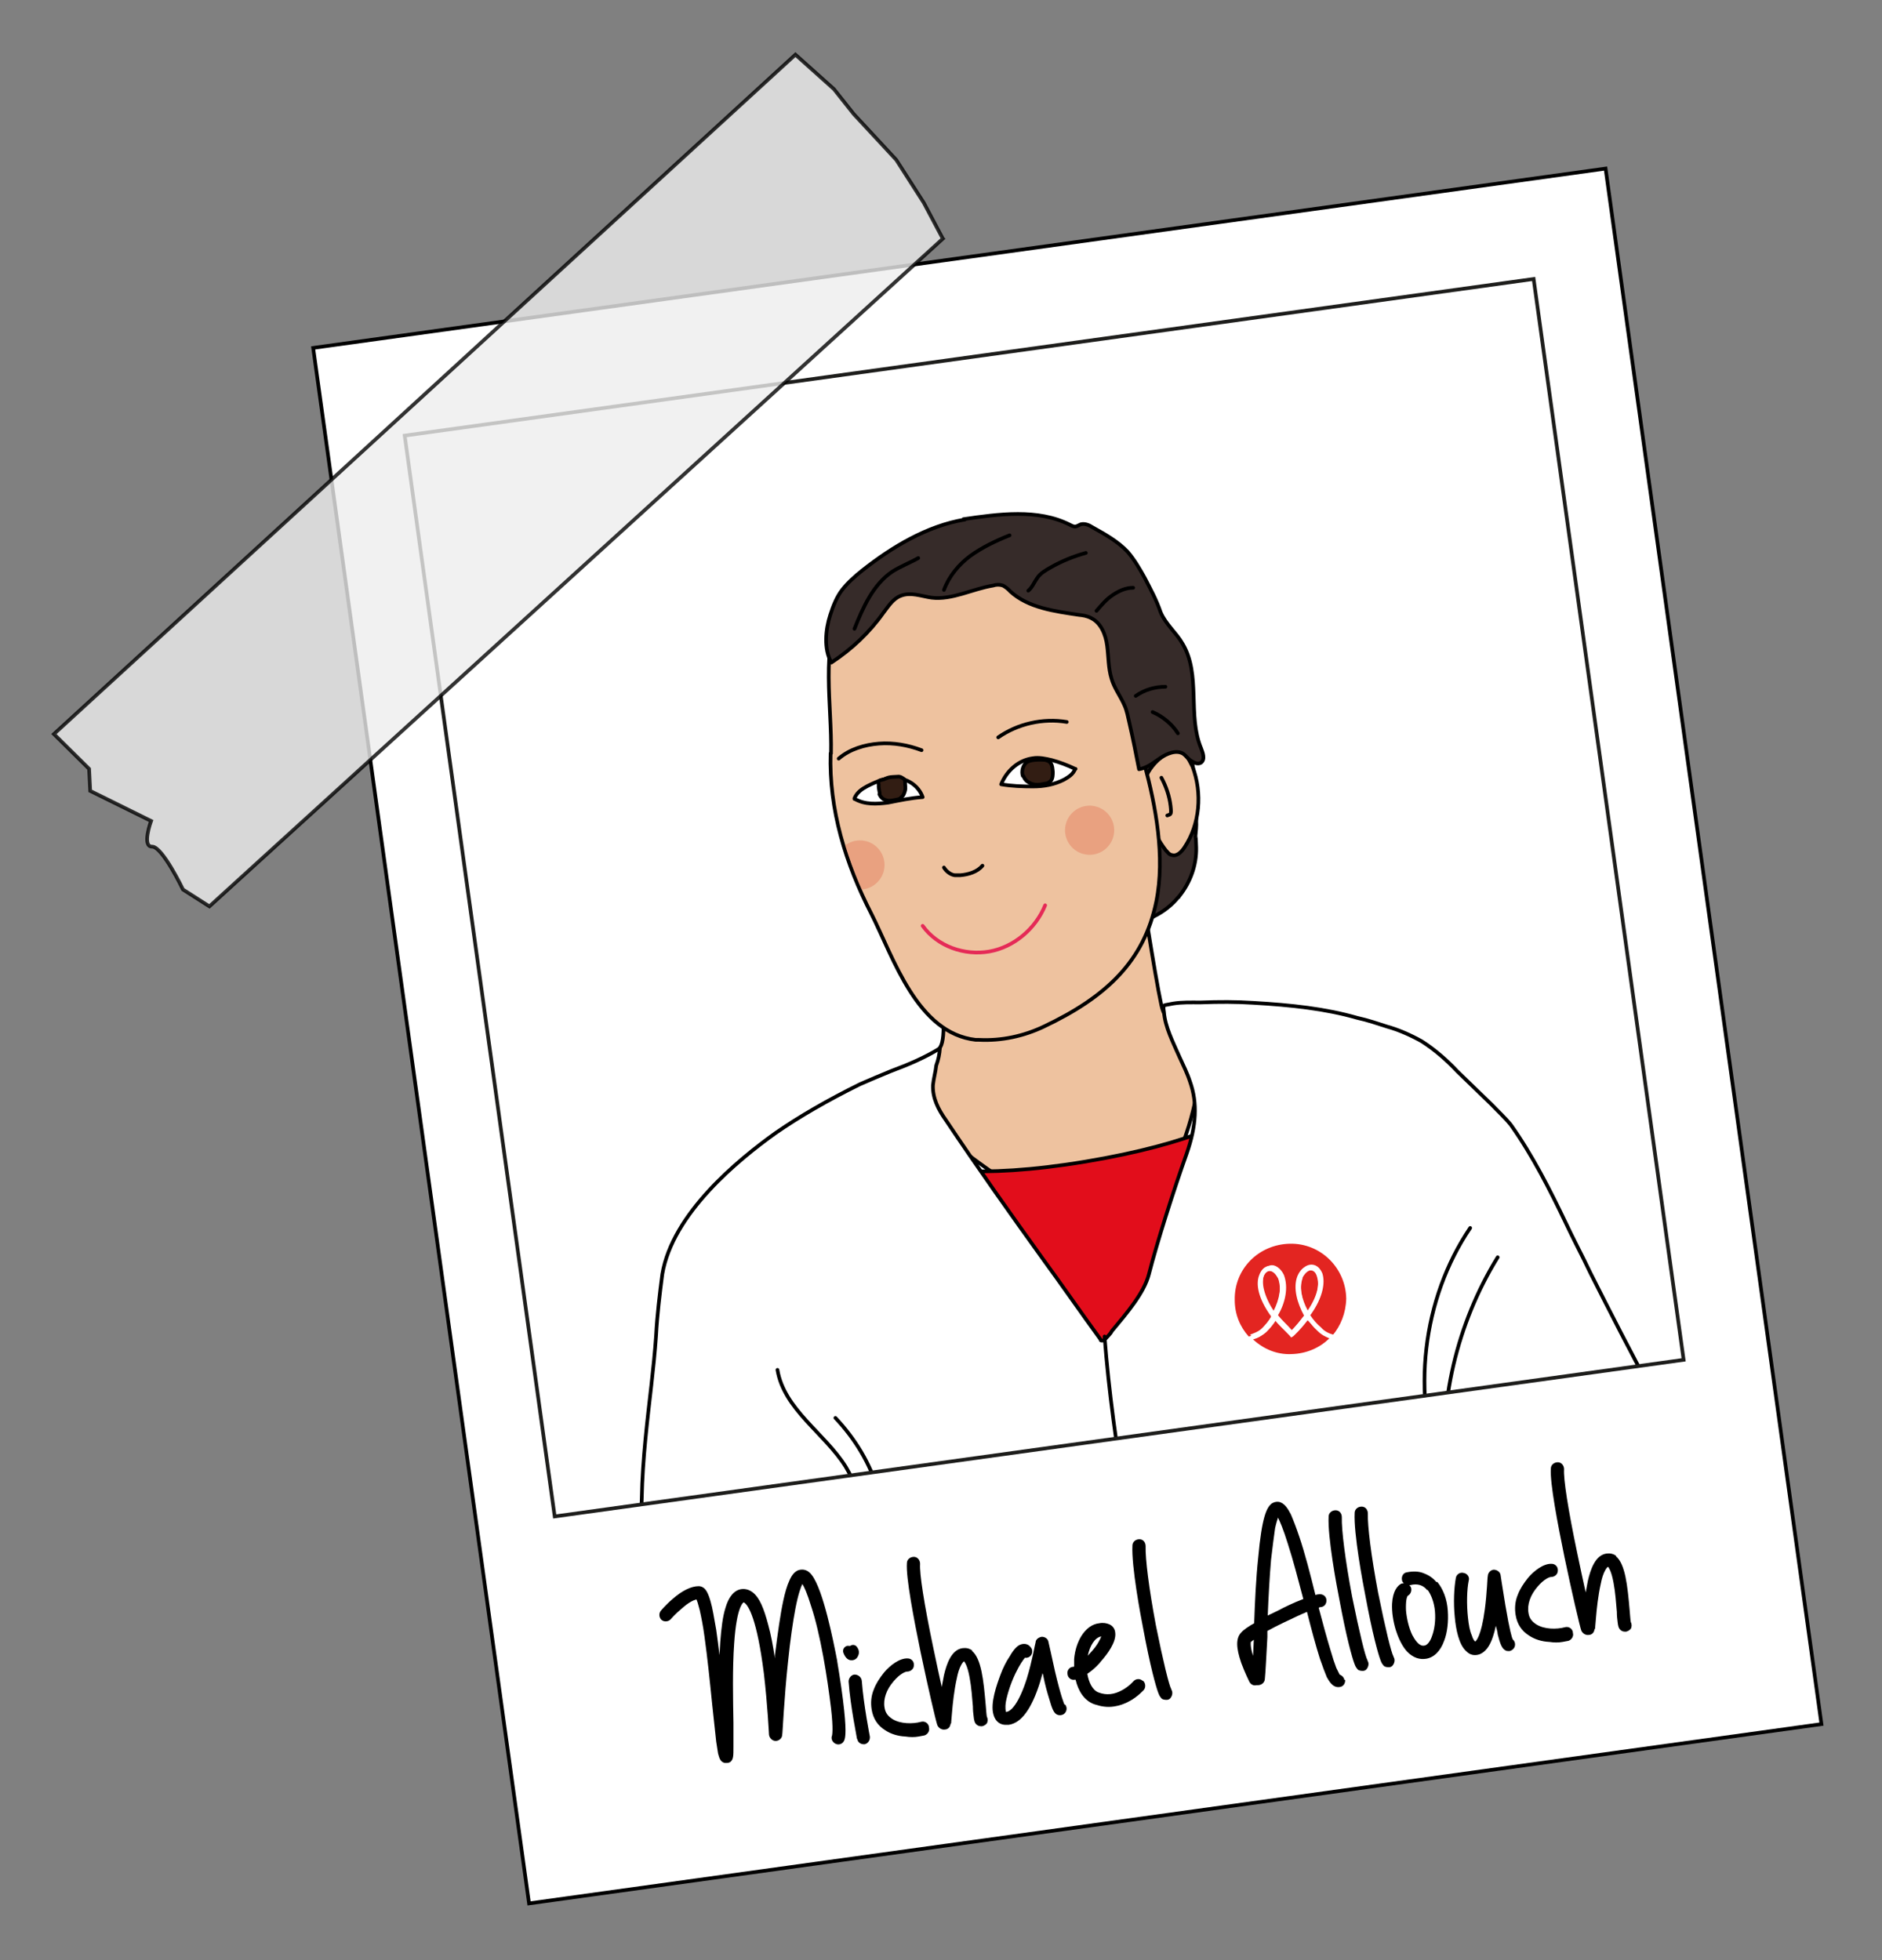 <?xml version="1.0" encoding="UTF-8"?>
<svg id="Calque_1" xmlns="http://www.w3.org/2000/svg" version="1.1" xmlns:xlink="http://www.w3.org/1999/xlink" viewBox="0 0 513.2 534.6">
  <rect x="0" y="0" width="513.2" height="534.6" fill="#808080" stroke="none"/>
  <!-- Generator: Adobe Illustrator 29.3.1, SVG Export Plug-In . SVG Version: 2.1.0 Build 151)  -->
  <defs>
    <style>
      .st0 {
        fill: #ededed;
        opacity: .8;
      }

      .st0, .st1, .st2, .st3, .st4, .st5, .st6, .st7 {
        stroke: #000;
      }

      .st0, .st8 {
        stroke-miterlimit: 10;
      }

      .st0, .st9 {
        isolation: isolate;
      }

      .st10 {
        stroke: #e52a57;
      }

      .st10, .st1, .st2, .st3, .st4, .st6, .st7 {
        stroke-linecap: round;
        stroke-linejoin: round;
      }

      .st10, .st11, .st8, .st4 {
        fill: none;
      }

      .st1 {
        fill: #321d13;
      }

      .st12, .st3, .st5 {
        fill: #fff;
      }

      .st2 {
        fill: #e20d1b;
      }

      .st8 {
        stroke: #1d1d1b;
      }

      .st13 {
        clip-path: url(#clippath-1);
      }

      .st5 {
        stroke-miterlimit: 10;
      }

      .st9 {
        fill: #e48163;
        opacity: .5;
      }

      .st14 {
        clip-path: url(#clippath-2);
      }

      .st6 {
        fill: #362b29;
      }

      .st15 {
        clip-path: url(#clippath);
      }

      .st7 {
        fill: #eec29f;
      }

      .st16 {
        fill: #e32521;
      }
    </style>
    <clipPath id="clippath">
      <rect class="st8" x="129.4" y="95.9" width="310.8" height="297.6" transform="translate(-31 41.6) rotate(-7.9)"/>
    </clipPath>
    <clipPath id="clippath-1">
      <rect class="st11" x="142.7" y="110.3" width="303.5" height="286.6" transform="translate(-31 41.3) rotate(-7.6)"/>
    </clipPath>
    <clipPath id="clippath-2">
      <path class="st11" d="M230,229.3s4,12,5.5,14.1,8.6-5.4,8.6-5.4l.4-7.9-7.2-3.9-7.3,3h0Z"/>
    </clipPath>
  </defs>
  <g id="Calque_11" data-name="Calque_1">
    <g id="Calque_12" data-name="Calque_1">
      <g id="Calque_13" data-name="Calque_1">
        <g>
          <rect class="st5" x="113.3" y="68.2" width="355.8" height="428.3" transform="translate(-36.2 42.9) rotate(-7.9)"/>
          <g>
            <g class="st15">
              <g class="st13">
                <g id="Paul">
                  <g>
                    <g>
                      <g>
                        <path class="st7" d="M252.8,247.8s6.9,32.4,3.6,37.8c-3.3,5.4-16.2,8.3-16.2,8.3,0,0,42.8,44.5,65.2,37.3,22.5-7.2,23.1-51.7,23.1-51.7,0,0-9.9,3.5-11.8-5.3s-5.7-33.9-5.7-33.9l-58.5,7.3h.2Z"/>
                        <g>
                          <path class="st6" d="M321.5,244.5c3.1-3.8,4.8-8.6,4.7-13.3s-.3-2.3-.2-3.3.3-2.6.2-4.1c-.1-2.8-.8-5.6-.8-8.5,0-1.7.1-3.5,0-5.2s-.6-3.5-1.9-4.8c-1.4-1.4-3.5-1.9-5.5-2.1-2.2,0-4.5.1-6.6.9-.4,0-.7.2-1,.5-.4.4-.6,1.1-.8,1.7-1.3,6.3.9,12.8,1.6,19.2l.6,4.5c.5,1.9,1.4,3.7,1.5,5.8s-.3,4-.6,5.9c-.2,2.4-.6,4.6-.6,6.9,0,.4,0,.9.3,1.2.5.8,1.7.5,2.5,0,2.4-1.2,4.7-3,6.4-5.1h.1Z"/>
                          <path class="st7" d="M323.1,205.8c1,.9,1.5,2.2,2.1,3.3,2.7,7.2,2,15.7-2.2,22-.8,1.2-2,2.5-3.4,2.1-.8-.1-1.2-.8-1.7-1.3-3.6-4.6-6.9-12.9-5.7-18.9.6-3.9,7.3-10.6,11-7.2h0Z"/>
                          <path class="st7" d="M226.5,205.4c-.5,15.3,4.1,30.2,11.1,43.8,6.1,12.1,12.5,32.6,28.5,34.4.3,0,.6,0,.9,0,6.1.3,12.1-1,17.6-3.6,17.1-8.1,27.4-17.9,30.7-34.1,2.5-12.3-.2-26.3-3.2-37.4-2.2-7.9-.5-15.4-1.3-23.6-.5-4.4-1-8.8-2.8-12.9-1.8-4-5-7.4-8.5-10.2-16.1-13.2-40.5-16.3-59.9-7.5-1.6.7-3.4,1.7-4.7,2.8-2.5,2.1-4.2,4.8-5.4,7.7-5.8,12.1-2.6,27.5-2.9,40.7h0Z"/>
                          <path class="st4" d="M316.7,212.1c1.3,2.4,2.2,5.1,2.5,7.7s0,2.2-.9,2.6"/>
                          <path class="st10" d="M251.6,252.5c4,5.6,11.4,8.2,18.2,7,6.7-1.2,12.6-6.2,15.2-12.6"/>
                          <path class="st6" d="M262.7,141.6c9.6-1.4,20.3-2.9,29,1.5.4.2,1.1.6,1.6.5s.9-.4,1.4-.6c1.1-.3,2.3.2,3.2.8,3.4,1.9,7,3.9,9.6,6.7,1.8,2.1,3.2,4.5,4.6,7,1.7,3.3,3.2,6,4.4,9.5,1.4,3.3,4.3,5.6,6,8.6,5,8.4,1.3,19.5,5,28.4.5,1.3,1.2,3.1,0,4-.8.5-1.8.1-2.7-.5s-1.3-1.3-2.1-1.9c-1.9-1.2-4.5-.1-6.4,1.2s-3.4,2.6-5.7,3c-.8-4.1-1.6-8.2-2.6-12.5-.4-1.7-.7-3.5-1.4-5-1.1-2.5-2.8-4.7-3.5-7.2-.9-2.9-.8-6-1.2-9-.4-3.1-1.7-6.2-4.3-7.5-1.1-.6-2.3-.8-3.4-.9-6.6-1-13.8-1.9-18.7-6.4-.6-.7-1.3-1.2-2-1.6-.9-.3-1.8-.3-2.7,0-5.6.9-11.2,4-16.8,3.3-2.8-.4-5.7-1.6-8.4-.5-2.1.8-3.3,2.8-4.7,4.6-3.8,5.4-8.7,10-14.2,13.6-2.1-3.7-1.6-9-.3-13,.8-2.5,1.8-5,3.3-6.9,1.5-1.9,3.4-3.6,5.4-5.2,8.1-6.4,17.7-12.2,28-13.9h-.4Z"/>
                          <path class="st4" d="M233,171.5c2.3-5.8,5.1-12.1,10.3-15.6,2.2-1.4,4.8-2.4,7.1-3.7"/>
                          <path class="st4" d="M257.4,160.9c1.4-3.8,4.1-7,7.2-9.3,3.2-2.3,6.9-4.1,10.7-5.6"/>
                          <path class="st4" d="M280.4,161.1c1.1-.9,1.6-2.3,2.4-3.4.9-1.4,2.4-2.2,3.8-3,3-1.7,6.2-3,9.5-3.9"/>
                          <path class="st4" d="M299,166.6c1.3-1.5,2.6-3.1,4.4-4.3s3.6-2,5.6-2"/>
                          <path class="st4" d="M309.7,189.8c2.4-1.7,5.3-2.5,8.1-2.5"/>
                          <path class="st4" d="M314.3,194.2c2.8,1.2,5.3,3.3,6.9,5.8"/>
                          <path class="st4" d="M272.2,201.1c5.3-3.7,12.2-5.3,18.7-4.2"/>
                          <circle class="st9" cx="297.3" cy="226.2" r="6.7" transform="translate(-27.8 42.1) rotate(-7.7)"/>
                          <g class="st14">
                            <circle class="st9" cx="234.5" cy="235.9" r="6.7"/>
                          </g>
                          <path class="st4" d="M257.4,236.6c.6,1,1.7,1.9,2.9,2.1.5,0,1.1,0,1.6,0,2.2-.2,4.6-.9,6-2.6"/>
                          <path class="st4" d="M251.3,204.6c-3.7-1.4-7.7-2.1-11.6-1.8-3.9.3-8,1.5-11,4.1"/>
                          <path class="st3" d="M293.2,209.7c-2.1-1-4.2-1.8-6.4-2.4-1.7-.4-3.5-.8-5.2-.5-3.7.5-7,3.2-8.6,7.1,2.9.5,5.8.6,8.7.6,2.9,0,5.8-.5,8.5-1.9,1.2-.7,2.4-1.4,3-2.9h.1Z"/>
                          <path class="st3" d="M233,217.7c.7-1.6,2-2.5,3.5-3.3,2.6-1.3,5.3-2.5,8.2-2.2s5.8,2.1,6.9,5.2c-3.1.2-6.4.9-9.4,1.5-3.1.4-6.3.6-9.1-1h-.1Z"/>
                          <path class="st1" d="M279.1,211.7c.4,1.2,1.5,1.9,2.7,2.2s2.2,0,3.3-.2c.6,0,1.1-.4,1.5-.8.5-.7.5-1.6.5-2.4-.1-.9-.1-1.7-.6-2.4-.6-.8-1.6-.9-2.6-.9-1.3,0-3,0-4.1.8-.9.9-1.3,2.4-.9,3.6h.1Z"/>
                          <path class="st1" d="M239.8,216.6c.3.7.9,1.4,1.7,1.6.8.3,1.5.2,2.4,0s1.5-.2,1.9-.8c.6-.4.8-1.1,1-1.8s0-1.4,0-2.1-.1-1-.5-1.2c-.3-.2-.8-.5-1.2-.5-1.1.1-2.5,0-3.5.5s-1.3.3-1.8.6-.1,1-.2,1.5c0,.6.2,1.3.3,2h0Z"/>
                        </g>
                      </g>
                      <g>
                        <path class="st2" d="M437.3,393c1.3,6.5,2.6,13.2,2.6,19.7,0,3.8-.7,7.7,0,11.6s1.6,5.2,2.4,7.6c.8,2.6.9,5.6,0,7.6-.4.8-1.2,1.5-1.5,2.8-.8,2.9,1.5,5.7,3.5,8.1,2.7,3.2,4.5,7.4,4.1,11.6-.4,3.9-3.3,7.3-2,11,.4,1.4,1.4,2.9,1,4s-1.6,1.4-2.4,1.9c-1.6,1-2.3,3.6-2.1,6.1.4,2.5,1.3,4.5,2.2,6.9.3.7.6,1.7.6,2.6,0,1.3-.9,2.3-1.6,3.4-1.1,2-1.4,4.4-1.6,7-1.2,14.5-4.4,28.7-9.4,41.5-5.9-40.9-59.7-97.7-64.3-138.9-.6-5.7,23.6-5.4,25-10.7.8-3,10.3,1,12.1-1.5,6.5-9.8,16.5-9.7,31.4-1.8l-.4-.3h0v-.2Z"/>
                        <path class="st2" d="M180.1,442.1c2,6.4,4.1,12.7,7.5,18.5,1.8,3.3,4.4,6.5,5.5,10.1.8,2.6.9,5.3,1.7,7.7.4,2.6,1.8,5.3,3.8,6.6.8.6,1.9.8,2.6,1.7,2.1,2,1.3,5.8.9,8.7-.6,3.9-.3,8.9,2,12.2,2.5,3,6.4,4.9,7.3,8.8.2,1.4.1,3.1,1,4,.9.8,2.1.4,3,.4,2,0,3.8,2.1,4.7,4.5.9,2.2,1.1,4.5,1.2,7.1l.4,2.6c.7,1.1,2.1,1.5,3.1,2,2,.9,3.4,3.2,4.7,5.4,8.2,12.2,17.8,23,28.5,31.7-14.8-38.7,4.2-114.6-12-152.7-2.2-5.4-23.2,6.8-27.1,3.1-2.4-2.3-8.6,5.8-11,4.6-10.5-5.1-19.3-.2-28.3,13.8h.7c0-.1-.3-.8-.3-.8Z"/>
                        <path class="st2" d="M229.7,306.3s7.6,20.3,66.3,10.5c58.7-9.8,55.9-29.1,55.9-29.1l-43.8,120.9-78.4-102h0v-.2Z"/>
                        <path class="st3" d="M354.3,665.3c-23.6,4-47.5,4.2-71,.8-9.1-1.4-19.1-3.7-25.6-10.8-2.2-6.5-4.2-13.4-6-20.6-6.8-28.6-8.3-58.1-9.9-87l-.3-6.1c-.8-15.8-1.8-31.1-3.7-46.7l-.7-3.9c-1.4-13.6-3.1-29.1-8.2-41.4,0-.2,0-.4-.4-.5h-.7c-2.3,1.8-5.7,3.1-10.1,3.8h0c-4.6.8-9.6.9-13.6,1-8.6.4-16.8-.8-24.6-3.1-.8-.2-1.5-.5-2.1-.9l-.4-2.1-1.3-20.8c-.5-6.1-1-12.3-.7-18.4.2-10.7,1.6-21.9,2.6-30.7.5-4.4,1-9.2,1.3-13.6.3-5.7,1-11.4,1.7-16.8,2.8-16.6,20.7-31.2,30.9-38.5,6.5-4.5,14.1-8.9,23-13.3,2.7-1.2,5.6-2.4,8.5-3.6,4.6-1.7,9.3-3.7,13.3-6.2-.1,1.5-.4,3.1-1,4.7-.2,1.9-.7,3.4-.9,5.4-.1,3.5,1.4,6.5,3.6,9.6,8.5,12.7,17.5,25.4,26.2,37.5,5.2,7.1,10.5,14.8,15.9,22.2,0,.2,0,.4.6.3h.4c.6-.9,1.6-1.6,2.1-2.6,4.1-4.9,8.8-10.4,10.1-15.5,2.1-8.3,6.8-23.1,10.3-32.9,2.6-7.5,3-13.7.9-19.6-.7-2.2-1.8-4.4-2.9-6.8-1.7-3.9-3.9-8.1-4.2-12.2-.3-1.8,0-1.8.4-1.9l2.1-.4c2.5-.4,4.9-.3,7.4-.3,5.2-.2,9.8-.2,14.4.1,10.4.6,19.7,1.6,28.4,4.1,2.8.6,5.7,1.6,8.2,2.4,2.9.8,6.2,2.2,9.4,4,3.6,2.3,6.9,5.2,9.7,8.2l9.3,9c1.8,1.9,3.7,3.6,5.3,5.6,5.9,8.3,10.6,17.6,15.1,27,1.6,3.4,3.3,6.7,4.9,9.9l1.7,3.5c5.4,10.7,11.1,21.9,16.9,32.5-7.8,11.7-22.1,19.5-42.9,23-20.8,3.5-9.6,1.4-14.8,1.7h0c-.2,0-.4,0-.5.3,0,0-.1.4,0,.5,16.2,39.4,28.7,86.8,39.6,128.3l1.6,6.1c3.1,12,6.2,24.2,9.1,36.2,3.7,15.7,7.9,31.9,8.6,48.1-28,21.4-61.9,35.6-97.9,41.6h.4c0,0,.5-.3.5-.3Z"/>
                        <path class="st4" d="M212,373.6c1.8,10.8,12.9,17.3,18.6,26.4,5.3,8.7,5.8,19.5,5.9,29.8"/>
                        <path class="st4" d="M227.8,386.7c5.3,5.6,9.5,12.4,11.7,20s2,16-1.8,23"/>
                        <path class="st4" d="M400.9,334.9c-13.1,19.4-16.1,45.5-7.9,67.9"/>
                        <path class="st4" d="M408.4,342.9c-11.1,18-16.3,39.9-14.2,61.1"/>
                        <path class="st4" d="M301.2,364.5c4.6,59.8,25.1,128,33.9,187.3,3.9,26.6,6.2,53.4,13.6,79.1,3.1,11.1,7.3,22,8.7,33.4"/>
                      </g>
                    </g>
                    <g id="Logo_Médiprix_2022_réseaux_sociaux">
                      <g>
                        <path class="st12" d="M368.8,353.9c0,9.2-7.3,16.8-16.7,17-9.2,0-16.8-7.3-17-16.7,0-9.2,7.3-16.8,16.7-17,9.2,0,16.8,7.3,17,16.7"/>
                        <path class="st16" d="M359.1,347.9c-.1-.9-.8-1.3-1.5-1.6-.7.1-1.9.7-2.4,1.9-1,2.7-.3,6,1.4,9.2,2.9-4.3,3.3-7.6,2.5-9.7"/>
                        <path class="st16" d="M356.4,360.1c-1.1,1.3-2.4,2.9-3.8,4.3l-.5.4-.4-.5c-1.5-1.6-3-2.9-4-4.2-.9,1.2-1.8,2.5-2.7,3.4-1.1.9-2.3,1.5-3.3,1.8,2.8,2.6,6.5,4.2,10.5,4,4-.1,7.7-1.7,10.3-4.3-1-.4-2.1-.9-3.2-2-.9-.8-1.8-2.1-2.9-3.1"/>
                        <path class="st16" d="M348.5,348.6c-.6-1.2-1.4-1.9-2.3-2s0,0,0,0c-.7.1-1.2.6-1.6,1.4-.6,1.9,0,5.3,2.7,9.5,1.6-3.2,2.3-6.6,1.2-9.3"/>
                        <path class="st16" d="M346.6,359c-3.6-5-4.2-8.9-3.2-11.3.5-1.4,1.6-2.4,2.7-2.4,1.4-.2,2.9.8,3.7,2.6h0c1.5,3.4.4,7.6-1.6,11,.9,1.3,2.3,2.7,3.8,4.1,1.6-1.4,2.6-3,3.6-4.2-1.8-3.3-3.1-7.5-1.8-10.8h0c.8-1.9,2.2-2.9,3.7-2.8,1.1,0,2.3.9,2.8,2.4.9,2.4.4,6.5-3.3,11.4.7,1.1,1.7,2.4,2.9,3.3,1.3,1.1,2.6,1.7,3.4,2,2.3-2.7,3.7-6.2,3.8-10.1-.1-8.3-6.9-15.2-15.4-15s-15.2,6.9-15,15.4c0,3.8,1.4,7.2,3.8,9.9.9-.1,2.2-.7,3.3-1.8.9-.9,2-2.1,2.7-3.4"/>
                        <path class="st12" d="M363.6,364c-.8-.2-2.3-.7-3.4-2-1.1-.9-2.2-2.2-2.9-3.3,3.5-4.9,4.1-8.9,3.3-11.4-.6-1.4-1.5-2.3-2.8-2.4-1.3-.1-2.8.8-3.7,2.8h0c-1.4,3.5-.2,7.5,1.8,10.9-.9,1.2-2.3,2.7-3.6,4.2-1.4-1.6-2.8-2.8-3.8-4.1,2-3.4,2.9-7.6,1.6-11h0c-.9-1.9-2.5-2.9-3.7-2.6s-2.4.9-2.7,2.4c-.9,2.5-.2,6.4,3.2,11.3-.7,1.2-1.8,2.5-2.7,3.4-1.1,1.1-2.6,1.5-3.3,1.8.2.3.7.8,1.1,1.1.9-.1,2.2-.9,3.3-1.8.9-.9,2-2.1,2.7-3.4,1.1,1.3,2.5,2.9,4,4.2l.4.5.5-.4c1.6-1.5,2.8-3,3.8-4.3.7,1.1,1.7,2.4,2.9,3.1,1.1.9,2.4,1.6,3.2,2,.3-.4.6-.6,1.1-1.1M347.3,357.5c-3.1-4.2-3.4-7.6-2.7-9.5.2-.8.9-1.4,1.6-1.4h0c.7-.1,1.6.6,2.3,2,1,2.6.5,6.1-1.2,9.3M355.2,348.4c.7-1.2,1.6-2.1,2.4-1.9.5,0,1.2.5,1.5,1.6.7,2.1.4,5.4-2.5,9.7-1.6-3-2.4-6.5-1.4-9.2"/>
                      </g>
                    </g>
                  </g>
                </g>
              </g>
            </g>
            <rect class="st8" x="129.4" y="95.9" width="310.8" height="297.6" transform="translate(-31 41.6) rotate(-7.9)"/>
          </g>
        </g>
        <path class="st0" d="M257.1,65.1L57.1,247.2l-7.2-4.6s-5.6-11.7-8.4-11.7c-2.9.1-.3-7-.3-7l-16.6-8.2-.3-6-9.6-9.5L216.9,14.9l10.5,9.4,5.4,6.8,11.6,12.5,7.5,11.7,5.2,9.8Z"/>
      </g>
    </g>
  </g>
  <g>
    <path d="M228.3,453.1c.8,4.8,1.5,9.5,1.9,13.4.7,6.6.2,7.7,0,8.2-.4.9-1.4,1.3-2.3.9-.9-.4-1.4-1.4-1-2.3,0-.2.4-1.5-.3-7.5-.5-4.1-1.2-9.1-2.1-14-1-5.4-2.1-10.1-3.3-13.7-1.1-3.6-1.9-5.3-2.4-6.1-.4.8-1.1,2.6-1.9,6.7-.7,3.7-1.4,8.5-2,14.4-1.1,10.1-1.5,19.9-1.6,20,0,.9-.8,1.7-1.8,1.7-.9,0-1.7-.8-1.8-1.7,0,0-.4-8.2-1.4-16.7-1.9-15-4.2-18.4-5.2-19.2-.2-.1-.2-.2-.3-.2,0,0-1.9.7-2.6,11.2-.5,6.9-.3,15.5-.2,21.7v6.5c0,2.5,0,3.4-.8,4.1-.3.2-.6.3-.9.3-.3,0-.5,0-.7,0-1.3-.3-1.5-1.6-1.8-2.6l-.5-3.2-1.1-10.2c-.6-6-1.3-12.8-2.1-18.5-.4-3-.9-5.4-1.3-7.2-.4-1.6-.7-2.5-.9-2.9-.7.2-2,.7-4,2.5-1.7,1.4-2.9,2.8-3,2.9-.6.7-1.8.8-2.5.2-.7-.6-.8-1.8-.2-2.5,0,0,1.4-1.7,3.2-3.2,2.7-2.4,5.2-3.5,7.1-3.5.7,0,1.7.3,2.4,1.8.3.6.6,1.4.9,2.5.5,1.7.9,4.2,1.5,7.6.3,2.1.6,4.4.9,6.9l.2-3.5c.3-4,.7-7.1,1.4-9.3.4-1.4.9-2.5,1.5-3.3,1-1.4,2.1-1.8,2.9-1.9s2,0,3.2,1c1.7,1.4,2.9,4.2,4.1,8.8.7,2.5,1.3,5.6,1.8,9.1v-.8c.8-6.3,1.5-11.3,2.3-15,.5-2.3,1-4,1.6-5.3.5-1.2,1.4-2.9,3.1-3.1.8-.1,2,0,3.1,1.5,3.1,4.1,5.8,17.7,6.9,23.4Z"/>
    <path d="M230,450.8c-.3-.8.1-1.6.9-1.9.3-.1.6,0,.9,0,.7-.5,1.5-.3,1.9.3.6.8.7,1.7.2,2.6-.3.6-.8.9-1.4,1-.1,0-.3,0-.4,0-.6,0-1.5-.4-2.1-2ZM233.7,474.3c0-.4-1.8-8.8-2.3-15.7,0-.9.7-1.8,1.6-1.9,1,0,1.9.7,2,1.7.5,6.6,2.2,15.2,2.2,15.2.1,1-.5,1.9-1.4,2.1h0c-.9.1-1.9-.4-2-1.4Z"/>
    <path d="M253.3,471.1c.3.9-.3,1.9-1.2,2.2-.5.1-1.1.2-1.6.3-1.1.2-2.3.2-3.6,0-2.1-.1-4-.7-5.5-1.7-2.1-1.3-3.3-3.2-3.7-5.6-.3-1.8-.2-3.7.6-5.6.6-1.6,1.6-3.1,2.8-4.6,1.6-1.9,4.2-3.9,6.4-3.8,1,0,1.8.8,1.7,1.9,0,.9-.8,1.7-1.9,1.7-.4,0-1.9.6-3.6,2.6-2,2.3-2.9,4.9-2.5,7.2.2,1.4.9,2.3,2.1,3.1,2.2,1.4,5.6,1.4,7.8.8,1-.3,2,.3,2.2,1.3Z"/>
    <path d="M265,450.2c2.6,2.1,3.2,8,3.8,14.9.1,1.2.2,2.6.3,3.1.3.5.3,1.3,0,1.8-.3.4-.8.7-1.3.8-.4,0-.9,0-1.3-.3-.8-.5-.9-1.5-1-2.4-.1-.7-.2-1.6-.2-2.7-.2-2.2-.4-5.3-.9-7.9-.6-3.3-1.3-4.1-1.5-4.4-.1,0-.5.4-.8,1-.5.9-.9,2.1-1.2,3.7-.7,3.1-1.1,6.8-1.3,9.3l-.2,2.3c0,.3,0,.6-.2.8-.2,1.3-1.2,1.5-1.6,1.5-.7.1-1.6-.3-2-1.2-.4-1.1-2.6-10.5-4.6-20.1-1.8-8.8-4-20.2-3.7-24.1,0-1,.9-1.7,1.9-1.7,1,0,1.7.9,1.7,1.9-.2,2.6,1.1,11,3.6,22.9.8,3.9,1.6,7.5,2.3,10.7l.6-3.2c.7-3,2-7,5.1-7.4.9-.1,1.8,0,2.7.7Z"/>
    <path d="M290.4,464.8c.6.7.6,1.7,0,2.4-.6.7-1.8.8-2.5.2-.5-.4-1-1.2-1.8-4.1-.5-1.6-1.1-3.7-1.6-6.2,0-.3-.2-.6-.2-.8l-.7,2.5c-2.3,7.3-5.1,11.1-8.5,11.6h-.4c-1.9.2-3.3-.9-3.8-2.8-.9-3.1.9-8.1,1.9-10.8.7-1.9,1.6-3.7,2.5-5,1.3-2.3,2.3-3,2.8-3.2,1.1-.5,2.3-.3,3,.7.6.7.5,1.9-.3,2.5-.4.3-.9.4-1.3.3-.5.6-1.4,1.8-2.6,4.3-1.3,2.7-2.2,5.6-2.6,7.7-.3,1.9,0,2.6,0,2.8h0c1.4,0,3.6-2.5,5.7-9.1,1.5-4.9,2.3-9.8,2.4-9.9,0-.8.9-1.4,1.7-1.5.9,0,1.7.6,1.8,1.4,0,0,.9,3.9,1.8,8.1,1.7,7.2,2.5,8.8,2.6,9.1Z"/>
    <path d="M311.7,458.4c.7.6.8,1.8.2,2.5,0,0-1.6,1.8-3.8,3-1.4.8-2.9,1.3-4.3,1.5-1.9.3-3.6,0-5.4-.6-2.8-1-4.4-3.7-5.1-6.7h-.2c-1,.2-1.9-.5-2-1.5-.2-1,.5-1.9,1.4-2,.1,0,.3,0,.4-.1,0-.7,0-1.3,0-2,.2-2.4.9-4.5,1.9-6.2,1.3-2.1,3-3.4,5-3.6,1.1-.2,2,0,2.7.3.9.4,1.5,1.2,1.6,2.2.4,2.6-2.2,6-3.8,7.8-.5.7-2,2.3-3.8,3.5.4,2.3,1.4,4.5,3.1,5.1,2.1.8,4.2.6,6.5-.7,1.8-1,2.9-2.3,2.9-2.3.7-.8,1.8-.9,2.6-.2ZM296.6,451.6l.8-.9c1.8-1.9,2.6-3.6,2.9-4.4-1.7.3-3.1,2.4-3.7,5.4Z"/>
    <path d="M319.4,460.8c.5.7.3,1.8-.4,2.5-.3.2-.5.3-.9.3-.6,0-1.3-.1-1.6-.7-.3-.3-.8-1-2.2-6.6-.8-3.2-1.7-7.5-2.5-11.8-.8-4-3.3-17.4-3-23,0-.9.8-1.7,1.9-1.7,1,0,1.7.8,1.7,1.9-.1,3.4.9,11.5,2.8,21.6,2,9.9,3.6,16.4,4.2,17.4Z"/>
    <path d="M366.8,458.1c.1,1-.5,1.9-1.5,2-2,.3-3-1.9-3.5-2.7-.5-1.2-1.1-2.8-1.9-5.1-1.1-3.5-2.3-7.9-3.5-12.7-1.9.8-4,1.8-6.3,2.9-1.7.8-3.2,1.6-4.5,2.3v1.7c-.3,5.3-.5,9.6-.7,11.5-.1,1-1,1.6-1.9,1.6h-.4c-.8.2-1.5-.2-1.9-.9,0,0-1.2-2.4-2.2-5.1-1.5-4.3-1.5-6.9,0-8.4.6-.7,1.9-1.6,3.5-2.5.2-5.8.5-12.3,1.1-17.9,1-11.1,2.3-13.5,3.5-14.6.6-.5,1.4-.7,2.1-.6,1.6.3,2.5,1.9,3.3,3.4.6,1.4,1.4,3.4,2.3,6.1,1.5,4.4,3,10.2,4.4,15.9.3-.1.7-.2,1-.2,1-.1,1.9.5,2,1.5.1,1-.5,1.9-1.5,2-.1,0-.4,0-.6.2,1.1,4.2,2.2,8.2,3.2,11.5.6,2.1,1.1,3.6,1.6,4.9l.9,1.8c.7.3,1.2.8,1.3,1.5ZM341.9,447.2l-.8.6c0,0-.3,1,.6,3.8l.2-4.4ZM355.4,436.1c-1.4-5.3-2.8-10.7-4.2-15-1.3-4.2-2.2-6.2-2.7-7.2-.2.6-.5,1.5-.8,2.9-.3,2.2-.7,5.1-1.1,8.6-.4,4.7-.7,10.1-.9,15.2l2.7-1.3c1.5-.8,4.3-2.2,7-3.2Z"/>
    <path d="M372.9,452.9c.5.7.3,1.8-.4,2.5-.3.2-.5.3-.9.3-.6,0-1.3-.1-1.6-.7-.3-.3-.8-1-2.2-6.6-.8-3.2-1.7-7.5-2.5-11.8-.8-4-3.3-17.4-3-23,0-.9.8-1.7,1.9-1.7,1,0,1.7.8,1.7,1.9-.1,3.4.9,11.5,2.8,21.6,2,9.9,3.6,16.4,4.2,17.4Z"/>
    <path d="M380,451.9c.5.7.3,1.8-.4,2.5-.3.2-.5.3-.9.3-.6,0-1.3-.1-1.6-.7-.3-.3-.8-1-2.2-6.6-.8-3.2-1.7-7.5-2.5-11.8-.8-4-3.3-17.4-3-23,0-.9.8-1.7,1.9-1.7,1,0,1.7.8,1.7,1.9-.1,3.4.9,11.5,2.8,21.6,2,9.9,3.6,16.4,4.2,17.4Z"/>
    <path d="M391.9,431.4c1.6,1.9,2.7,4.7,2.9,7.9.2,2.9-.1,5.9-1,8.2-1,2.8-2.8,4.6-5,4.9-1.4.2-3.4,0-5.4-2.3-1.4-1.7-2.3-4-2.8-5.6-.7-2.3-1.1-4.9-1-7.1.2-3.6,1.5-4.9,2.5-5.5.2,0,.5-.1.7-.1-.3-.3-.5-.6-.5-.9-.2-1,.4-2,1.4-2.1,1.6-.3,3.2-.3,4.6.3,1.3.5,2.4,1.2,3.4,2.4ZM389.2,433.7c-1.1-1.4-2.7-1.9-4.6-1.4,0,0-.2,0-.3,0l.4.5c.4.9,0,2-.8,2.4-.3.3-.6,1.5-.5,4,.2,2.3.8,4.8,1.7,6.7.6,1.1,1.8,3.2,3.3,2.9.8-.1,1.6-1.1,2.1-2.6.7-1.9,1-4.3.8-6.7-.2-2.4-1-4.5-2-5.9Z"/>
    <path d="M412.6,447.2c.6.6.7,1.5.3,2.2-.3.5-.8.8-1.3.9-.4,0-.8,0-1.1-.2-.9-.5-1.4-1.6-2.1-4.4,0-.6-.3-1.4-.5-2.3-.2,1-.5,2.1-.8,3-.9,2.7-2.1,4.2-3.7,4.8-1.3.4-2.5.2-3.5-.8-2.1-1.8-2.9-6.1-3.2-9.4-.4-3.9-.2-8,.3-10.7.2-1,1.2-1.6,2.2-1.3,1,.2,1.6,1.2,1.3,2.1-.5,2.4-.6,6.5-.2,10.1.2,1.9.5,3.6,1,4.7.4,1.3.8,1.7,1,1.8.2-.2,1.6-1.3,2.6-8.8.6-4.5.7-9,.8-9,0-.9.7-1.7,1.6-1.8.9,0,1.8.6,1.9,1.5,0,0,.6,4,1.3,8.2,1.2,7.1,1.8,8.9,2,9.3Z"/>
    <path d="M428.9,445.3c.3.9-.3,1.9-1.2,2.2-.5.1-1.1.2-1.6.3-1.1.2-2.3.2-3.6,0-2.1-.1-4-.7-5.5-1.7-2.1-1.3-3.3-3.2-3.7-5.6-.3-1.8-.2-3.7.6-5.6.6-1.6,1.6-3.1,2.8-4.6,1.6-1.9,4.2-3.9,6.4-3.8,1,0,1.8.8,1.7,1.9,0,.9-.8,1.7-1.9,1.7-.4,0-1.9.6-3.6,2.6-2,2.3-2.9,4.9-2.5,7.2.2,1.4.9,2.3,2.1,3.1,2.2,1.4,5.6,1.4,7.8.8,1-.3,2,.3,2.2,1.3Z"/>
    <path d="M440.6,424.4c2.6,2.1,3.2,8,3.8,14.9.1,1.2.2,2.6.3,3.1.3.5.3,1.3,0,1.8-.3.4-.8.7-1.3.8-.4,0-.9,0-1.3-.3-.8-.5-.9-1.5-1-2.4-.1-.7-.2-1.6-.2-2.7-.2-2.2-.4-5.3-.9-7.9-.6-3.3-1.3-4.1-1.5-4.4-.1,0-.5.4-.8,1-.5.9-.9,2.1-1.2,3.7-.7,3.1-1.1,6.8-1.3,9.3l-.2,2.3c0,.3,0,.6-.2.8-.2,1.3-1.2,1.5-1.6,1.5-.7.1-1.6-.3-2-1.2-.4-1.1-2.6-10.5-4.6-20.1-1.8-8.8-4-20.2-3.7-24.1,0-1,.9-1.7,1.9-1.7,1,0,1.7.9,1.7,1.9-.2,2.6,1.1,11,3.6,22.9.8,3.9,1.6,7.5,2.3,10.7l.6-3.2c.7-3,2-7,5.1-7.4.9-.1,1.8,0,2.7.7Z"/>
  </g>
</svg>